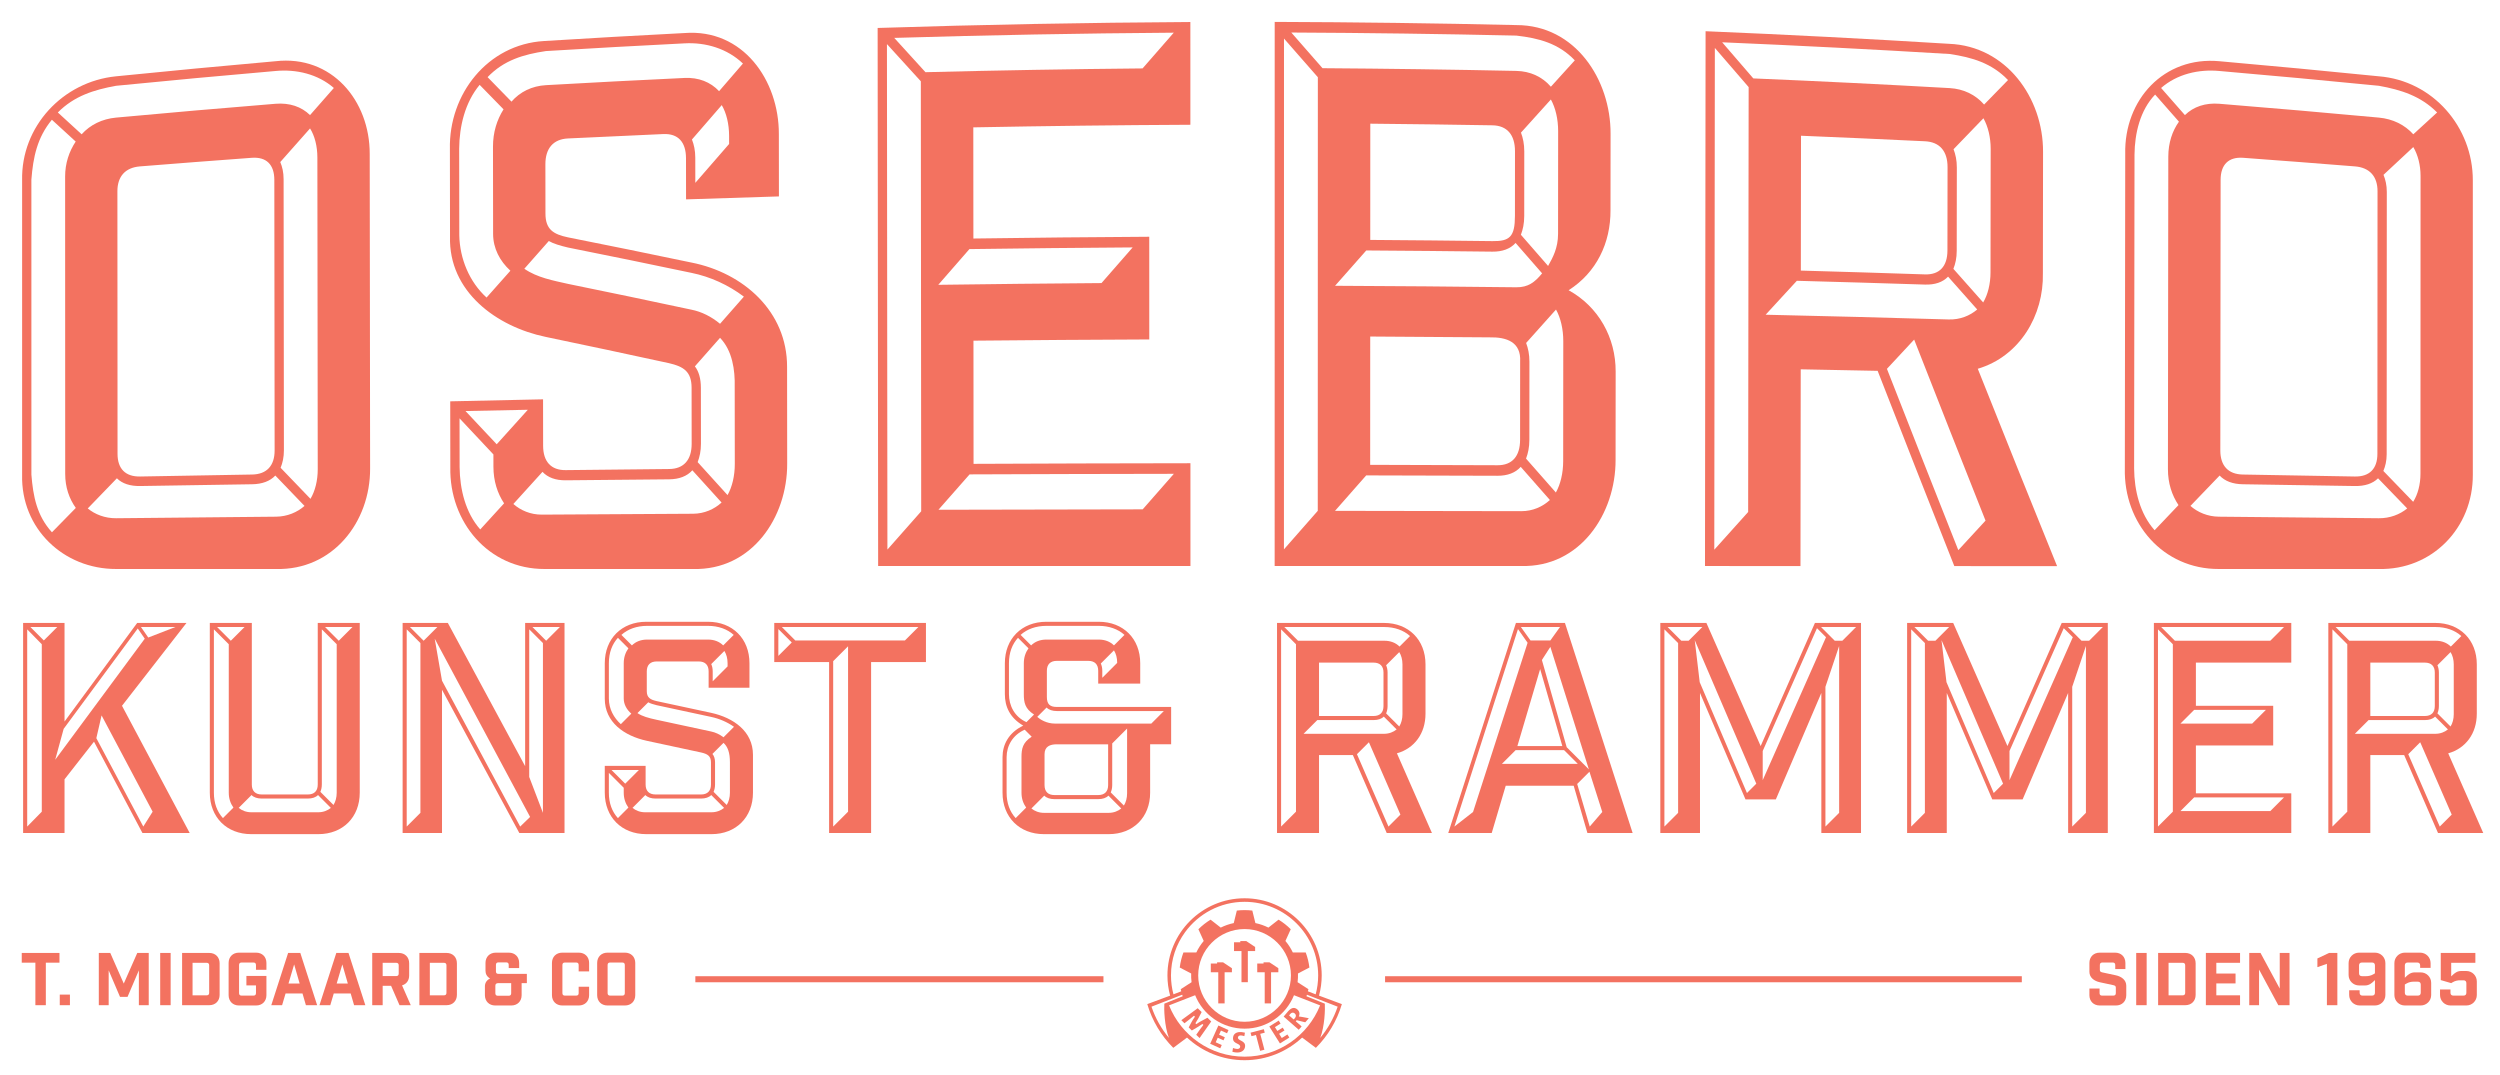 <svg xmlns="http://www.w3.org/2000/svg" id="Layer_1" data-name="Layer 1" viewBox="0 0 1653.714 710.857"><g><path d="M42.69,515.498v35.505H15.29v-138.934h27.4v65.221l48.048-65.221h32.61l-42.645,54.801,44.768,84.132h-31.26l-32.032-60.398-19.489,24.893ZM27.639,536.917v-110.761l-9.648-9.841v130.443l9.648-9.841ZM20.114,414.771l8.876,8.876,8.876-8.876h-17.752ZM36.515,502.569l59.239-80.08-4.631-6.753-49.013,66.379-5.596,20.454ZM94.791,546.758l6.175-9.841-33.769-63.678-3.474,15.051,31.067,58.468ZM116.016,414.771h-22.77l4.824,6.946,17.945-6.946Z" fill="#f37260" stroke-width="0"></path><path d="M237.968,524.374c0,16.209-11.192,27.4-27.401,27.4h-44.381c-16.209,0-27.401-11.191-27.401-27.4v-112.305h27.787v106.901c0,4.246,2.315,6.562,6.561,6.562h30.488c4.245,0,6.561-2.315,6.561-6.562v-106.901h27.787v112.305ZM141.486,416.314v108.06c0,6.946,2.122,12.543,5.981,16.788l6.946-6.947c-1.929-2.701-3.087-5.981-3.087-9.841v-98.218l-9.841-9.841ZM143.608,414.771l9.069,9.069,9.069-9.069h-18.139ZM210.374,525.918c-1.544,1.544-3.859,2.315-6.754,2.315h-30.488c-2.895,0-5.21-.771-6.754-2.315l-8.49,8.49c2.123,1.736,5.018,2.895,8.298,2.895h44.381c3.28,0,6.175-1.158,8.298-2.895l-8.49-8.49ZM212.882,518.97c0,1.93-.386,3.474-.965,4.824l8.684,8.684c1.351-2.123,2.123-5.017,2.123-8.104v-98.218l-9.842-9.841v102.656ZM215.005,414.771l9.069,9.069,9.069-9.069h-18.139Z" fill="#f37260" stroke-width="0"></path><path d="M373.424,412.069v138.934h-29.909l-51.135-94.745v94.745h-26.05v-138.934h29.909l51.135,94.745v-94.745h26.05ZM278.1,537.688v-112.305l-9.069-9.069v130.443l9.069-9.069ZM271.154,414.771l9.069,9.069,9.069-9.069h-18.139ZM287.555,422.489l4.824,27.787,51.714,96.482,6.561-6.368-63.099-117.9ZM359.145,537.688v-112.305l-9.069-9.069v97.64l9.069,23.734ZM352.198,414.771l9.069,9.069,9.069-9.069h-18.139Z" fill="#f37260" stroke-width="0"></path><path d="M468.744,444.101c0-4.245-2.314-6.561-6.561-6.561h-27.786c-4.245,0-6.561,2.315-6.561,6.561v13.122c0,4.245,2.315,5.596,6.561,6.561l35.891,7.719c15.051,3.28,27.787,12.349,27.787,27.787v25.085c0,16.209-11.193,27.4-27.402,27.4h-43.223c-16.209,0-27.4-11.191-27.4-27.4v-17.753h27.015v12.35c0,4.246,2.315,6.562,6.561,6.562h30.103c4.244,0,6.561-2.315,6.561-6.562v-14.665c0-4.246-2.316-5.596-6.561-6.561l-35.891-7.719c-15.052-3.28-27.787-12.35-27.787-27.786v-23.542c0-16.209,11.191-27.401,27.4-27.401h40.909c16.209,0,27.4,11.192,27.4,27.401v16.209h-27.016v-10.806ZM412.594,438.698c0-3.859,1.157-7.14,3.087-9.841l-6.946-6.946c-3.859,4.245-5.982,9.841-5.982,16.788v23.349c0,6.946,3.28,12.735,7.912,16.981l6.946-6.947c-3.087-2.701-5.017-6.175-5.017-10.034v-23.349ZM402.752,524.374c0,6.946,2.123,12.543,5.982,16.788l6.946-6.947c-1.93-2.701-3.087-5.981-3.087-9.841v-3.28l-9.842-9.841v13.121ZM404.489,509.323l9.069,9.069,9.069-9.069h-18.139ZM428.03,413.999c-6.754,0-12.735,2.123-16.98,5.982l6.946,6.946c2.509-2.508,5.982-3.859,10.034-3.859h40.33c4.053,0,7.525,1.351,10.033,3.859l6.947-6.946c-4.246-3.859-10.227-5.982-16.98-5.982h-40.33ZM470.483,525.918c-1.545,1.544-3.859,2.315-6.754,2.315h-30.103c-2.895,0-5.21-.771-6.753-2.315l-8.491,8.49c2.123,1.736,5.018,2.895,8.298,2.895h43.995c3.281,0,6.176-1.158,8.299-2.895l-8.49-8.49ZM485.533,480.764c-4.439-3.088-9.648-5.403-15.244-6.561l-35.891-7.719c-2.315-.579-4.245-1.158-5.597-1.93l-7.139,7.14c3.087,2.123,7.332,3.28,12.735,4.438l35.891,7.718c2.895.579,5.789,1.93,8.297,3.859l6.947-6.946ZM481.287,438.698c0-3.087-.771-5.982-2.123-8.104l-8.682,8.683c.578,1.351.965,2.895.965,4.824v6.561l9.84-9.841v-2.123ZM471.254,498.709c1.158,1.351,1.736,3.28,1.736,5.596v14.665c0,1.93-.387,3.474-.965,4.824l8.684,8.684c1.35-2.123,2.123-5.017,2.123-8.104v-20.068c0-6.368-1.352-10.227-4.246-12.928l-7.332,7.332Z" fill="#f37260" stroke-width="0"></path><path d="M576.225,437.926v113.077h-27.787v-113.077h-36.277v-25.857h100.342v25.857h-36.277ZM514.862,433.874l8.877-8.876-8.877-8.876v17.752ZM526.055,423.647h72.553l8.877-8.876h-90.307l8.877,8.876ZM560.981,536.917v-109.411l-9.842,9.841v109.41l9.842-9.841Z" fill="#f37260" stroke-width="0"></path><path d="M760.799,492.341v32.033c0,16.209-11.191,27.4-27.4,27.4h-42.838c-16.209,0-27.4-11.191-27.4-27.4v-23.542c0-8.298,4.053-16.209,13.701-20.841-8.877-5.21-12.158-12.542-12.158-20.839v-20.454c0-16.209,11.193-27.401,27.402-27.401h34.732c16.209,0,27.4,11.192,27.4,27.401v13.507h-27.787v-8.49c0-4.245-2.314-6.561-6.561-6.561h-20.84c-4.244,0-6.561,2.316-6.561,6.561v17.367c0,4.631,1.93,6.561,6.561,6.561h75.643v24.699h-13.895ZM675.703,500.832c0-5.597.771-9.648,6.754-13.508l-4.631-4.631c-7.912,3.474-11.965,10.612-11.965,18.139v23.542c0,6.946,2.123,12.543,5.982,16.788l6.947-6.947c-1.93-2.701-3.088-5.981-3.088-9.841v-23.542ZM677.246,438.698c0-3.859,1.158-7.14,3.088-9.841l-6.947-6.946c-3.859,4.245-5.98,9.841-5.98,16.788v20.454c0,7.525,3.666,15.051,11.576,18.524l5.018-5.017c-5.982-3.859-6.754-7.912-6.754-13.507v-20.454ZM692.106,413.999c-6.754,0-12.736,2.123-16.982,5.982l6.947,6.946c2.51-2.508,5.982-3.859,10.035-3.859h34.732c4.053,0,7.525,1.351,10.033,3.859l6.947-6.946c-4.244-3.859-10.227-5.982-16.98-5.982h-34.732ZM733.205,526.303c-1.543,1.544-3.859,2.315-6.754,2.315h-28.943c-2.895,0-5.211-.771-6.754-2.315l-8.49,8.49c2.123,1.736,5.018,2.895,8.297,2.895h42.838c3.281,0,6.176-1.158,8.297-2.895l-8.49-8.49ZM699.051,470.344c-2.895,0-5.209-.772-6.754-2.316l-6.174,6.175c1.93,1.736,6.174,4.438,11.77,4.438h63.678l8.299-8.297h-70.818ZM699.051,492.341c-4.631,0-8.104,1.544-8.104,6.562v20.455c0,4.245,2.314,6.561,6.561,6.561h28.943c4.246,0,6.562-2.315,6.562-6.561v-27.016h-33.963ZM738.994,438.312c0-3.087-.771-5.981-2.123-8.104l-8.682,8.683c.578,1.351.965,2.895.965,4.824v4.631l9.84-9.841v-.193ZM735.715,519.357c0,1.93-.387,3.473-.965,4.823l8.684,8.684c1.35-2.122,2.121-5.017,2.121-8.104v-42.838l-9.84,9.842v27.594Z" fill="#f37260" stroke-width="0"></path><path d="M917.287,551.003l-22.385-51.522h-22.383v51.522h-27.787v-138.934h70.818c16.209,0,27.4,11.192,27.4,27.401v32.61c0,13.122-7.332,22.963-18.91,26.243l23.154,52.679h-29.908ZM847.434,416.314v130.443l9.842-9.841v-110.761l-9.842-9.841ZM915.742,423.84c4.053,0,7.527,1.351,10.035,3.859l6.947-6.947c-4.246-3.859-10.229-5.981-16.982-5.981h-66.186l9.07,9.069h57.115ZM915.551,485.395c3.279,0,6.174-1.157,8.297-2.895l-8.49-8.49c-1.545,1.544-3.859,2.315-6.754,2.315h-37.242l-9.068,9.069h53.258ZM915.164,444.873c0-4.245-2.316-6.561-6.561-6.561h-36.084v35.312h36.084c4.244,0,6.561-2.315,6.561-6.561v-22.19ZM926.356,538.846l-20.84-47.856-7.91,7.912,20.84,47.855,7.91-7.911ZM927.707,439.47c0-3.087-.771-5.982-2.123-8.104l-8.684,8.683c.58,1.351.965,2.895.965,4.824v22.19c0,1.93-.385,3.474-.965,4.824l8.684,8.683c1.352-2.122,2.123-5.017,2.123-8.104v-32.996Z" fill="#f37260" stroke-width="0"></path><path d="M986.75,551.003h-28.752l44.768-138.934h32.418l44.768,138.934h-29.908l-9.07-31.26h-44.961l-9.262,31.26ZM974.401,537.109l36.084-111.918-6.367-9.069-42.066,130.636,12.35-9.648ZM993.504,505.27h50.17l-9.068-9.07h-32.031l-9.07,9.07ZM1003.731,493.499h29.717l-14.664-50.942-15.053,50.942ZM1031.905,414.771h-25.857l6.367,8.876h13.121l6.369-8.876ZM1019.94,436.575l16.402,57.695,14.666,14.667-25.473-81.045-5.596,8.684ZM1059.883,537.109l-8.49-26.629-8.104,8.104,8.297,28.173,8.297-9.648Z" fill="#f37260" stroke-width="0"></path><path d="M1231.035,551.003h-26.242v-92.623l-30.102,70.432h-20.068l-30.102-70.432v92.623h-26.244v-138.934h30.488l35.891,81.43,35.893-81.43h30.486v138.934ZM1110.049,537.688v-112.305l-9.07-9.069v130.443l9.07-9.069ZM1126.065,414.771h-22.963l9.07,9.069h4.822l9.07-9.069ZM1161.762,518.392l-40.715-94.938,3.281,27.787,31.26,73.327,6.174-6.175ZM1201.899,415.542l-35.891,81.237v19.297l41.873-94.553-5.982-5.982ZM1204.6,414.771l9.07,9.069h5.016l9.07-9.069h-23.156ZM1216.565,537.688v-110.375l-9.07,27.015v92.43l9.07-9.069Z" fill="#f37260" stroke-width="0"></path><path d="M1394.28,551.003h-26.242v-92.623l-30.104,70.432h-20.068l-30.102-70.432v92.623h-26.242v-138.934h30.488l35.891,81.43,35.891-81.43h30.488v138.934ZM1273.291,537.688v-112.305l-9.068-9.069v130.443l9.068-9.069ZM1289.307,414.771h-22.961l9.068,9.069h4.824l9.068-9.069ZM1325.006,518.392l-40.715-94.938,3.279,27.787,31.26,73.327,6.176-6.175ZM1365.143,415.542l-35.893,81.237v19.297l41.873-94.553-5.98-5.982ZM1367.844,414.771l9.068,9.069h5.018l9.068-9.069h-23.154ZM1379.807,537.688v-110.375l-9.068,27.015v92.43l9.068-9.069Z" fill="#f37260" stroke-width="0"></path><path d="M1515.651,412.069v26.243h-63.1v28.559h51.135v26.243h-51.135v31.646h63.1v26.243h-90.887v-138.934h90.887ZM1437.307,536.917v-110.761l-9.842-9.841v130.443l9.842-9.841ZM1438.658,423.84h63.098l9.07-9.069h-81.238l9.07,9.069ZM1442.324,478.641h47.469l9.068-9.069h-47.469l-9.068,9.069ZM1442.324,536.53h59.432l9.07-9.068h-59.434l-9.068,9.068Z" fill="#f37260" stroke-width="0"></path><path d="M1612.705,551.003l-22.383-51.522h-22.385v51.522h-27.785v-138.934h70.816c16.209,0,27.4,11.192,27.4,27.401v32.61c0,13.122-7.332,22.963-18.91,26.243l23.156,52.679h-29.91ZM1542.854,416.314v130.443l9.84-9.841v-110.761l-9.84-9.841ZM1611.162,423.84c4.053,0,7.525,1.351,10.033,3.859l6.947-6.947c-4.244-3.859-10.227-5.981-16.98-5.981h-66.186l9.068,9.069h57.117ZM1610.969,485.395c3.281,0,6.176-1.157,8.297-2.895l-8.49-8.49c-1.543,1.544-3.859,2.315-6.754,2.315h-37.24l-9.07,9.069h53.258ZM1610.584,444.873c0-4.245-2.316-6.561-6.562-6.561h-36.084v35.312h36.084c4.246,0,6.562-2.315,6.562-6.561v-22.19ZM1621.776,538.846l-20.84-47.856-7.912,7.912,20.84,47.855,7.912-7.911ZM1623.125,439.47c0-3.087-.771-5.982-2.121-8.104l-8.684,8.683c.578,1.351.965,2.895.965,4.824v22.19c0,1.93-.387,3.474-.965,4.824l8.684,8.683c1.35-2.122,2.121-5.017,2.121-8.104v-32.996Z" fill="#f37260" stroke-width="0"></path></g><g><path d="M76.916,376.384c-34.963.112-63.12-26.796-62.285-62.283,0-64.915,0-129.831,0-194.746-.769-35.777,26.963-65.355,62.117-68.875,35.15-3.551,70.319-6.878,105.512-9.982,37.202-4.244,62.41,26.109,62.299,61.353.087,69.336.175,138.672.263,208.008.167,35.548-24.741,67.448-62.199,66.524-35.236,0-70.471,0-105.707,0ZM43.075,116.874c-.002-8.857,2.622-16.616,6.996-23.234-6.303-5.81-9.454-8.696-15.755-14.427-9.737,11.771-12.404,24.811-13.559,39.601.003,65.052.007,130.104.011,195.157,1.134,14.343,3.573,27.084,13.597,38.128,6.314-6.41,9.47-9.631,15.782-16.106-4.386-6.156-7.019-13.636-7.021-22.492-.017-65.542-.034-131.084-.05-196.626ZM76.751,56.748c-14.689,2.675-27.668,6.741-38.499,17.653,6.301,5.734,9.452,8.62,15.756,14.433,5.687-6.308,13.563-10.187,22.754-11.045,35.159-3.254,70.334-6.302,105.528-9.146,9.2-.736,17.089,1.884,22.792,7.49,6.302-7.155,9.453-10.743,15.755-17.937-10.541-9.205-24.844-12.534-38.57-11.239-35.193,3.044-70.363,6.307-105.516,9.79ZM182.117,314.566c-3.504,3.747-8.764,5.664-15.341,5.763-24.702.374-49.403.765-74.104,1.173-6.577.11-11.84-1.597-15.349-5.113-7.712,8.024-11.569,12.014-19.283,19.945,4.824,3.943,11.403,6.553,18.858,6.475,35.229-.366,70.458-.709,105.687-1.029,7.455-.067,14.03-2.898,18.85-7.121-7.728-8.079-11.592-12.098-19.319-20.093ZM181.467,118.992c-.011-10.148-5.274-15.313-14.912-14.612-24.679,1.813-49.35,3.71-74.016,5.692-9.632.78-14.883,6.592-14.878,16.444.03,57.915.06,115.829.091,173.744.005,9.851,5.269,15.123,14.915,14.944,24.7-.455,49.401-.891,74.101-1.308,9.647-.161,14.902-5.781,14.891-15.929-.065-59.659-.129-119.317-.193-178.976ZM185.398,107.185c1.318,3.141,2.198,6.778,2.203,11.397.065,59.753.132,119.507.198,179.26.005,4.62-.867,8.333-2.179,11.588,6.605,6.83,13.191,13.68,19.757,20.547,3.064-5.141,4.809-12.136,4.8-19.57-.081-68.764-.163-137.529-.243-206.293-.009-7.434-1.769-14.283-4.842-19.165-6.55,7.425-13.114,14.837-19.694,22.235Z" fill="#f37260" stroke-width="0"></path><path d="M453.777,104.612c-.013-10.715-5.286-16.348-14.939-15.937-21.062.911-42.12,1.882-63.177,2.912-9.65.479-14.905,6.51-14.891,17.065.015,10.876.03,21.751.044,32.627.014,10.556,5.282,13.697,14.935,15.733,27.238,5.408,54.444,10.966,81.625,16.659,34.32,6.782,63.39,32.287,63.267,69.093.024,21.288.048,42.575.071,63.863.162,35.769-23.469,70.746-62.206,69.757-32.75,0-65.5,0-98.249,0-37.174.122-63.119-31.191-62.373-67.303-.02-14.535-.039-29.07-.059-43.605,20.467-.466,40.934-.91,61.402-1.331.014,10.233.028,20.465.042,30.698.014,10.552,5.286,16.244,14.935,16.134,22.809-.257,45.618-.498,68.428-.723,9.65-.094,14.906-5.989,14.893-16.709-.016-12.345-.031-24.689-.047-37.034-.014-10.72-5.282-14.037-14.936-16.276-27.181-5.915-54.384-11.716-81.617-17.388-32.483-6.765-64.272-29.943-63.248-66.383-.026-19.275-.052-38.549-.078-57.824-.809-36.367,24.9-69.228,62.182-71.498,30.996-1.929,61.999-3.69,93.014-5.283,38.663-2.987,62.504,31.29,62.405,66.832.015,13.747.031,27.493.046,41.24-20.481.604-40.959,1.257-61.436,1.957-.014-10.91-.021-16.365-.034-27.275ZM326.103,97.041c-.013-9.534,2.607-17.785,6.985-24.724-6.324-6.505-9.486-9.744-15.81-16.194-9.665,11.625-13.412,27.373-13.538,42.165.026,19.141.051,38.282.077,57.422.327,15.305,6.579,30.695,18.037,41.115,6.306-7.082,9.459-10.633,15.765-17.75-7.026-6.424-11.424-14.821-11.437-24.355-.026-19.227-.052-38.453-.078-57.68ZM304.024,308.996c.154,14.483,3.81,30.074,13.653,41.215,6.307-6.885,9.46-10.339,15.766-17.265-4.396-6.646-7.039-14.719-7.052-24.252-.004-3.242-.007-4.863-.011-8.104-7.454-7.967-14.921-15.921-22.401-23.864.015,10.757.029,21.514.044,32.271ZM307.922,271.896c6.899,7.311,13.78,14.64,20.643,21.985,6.876-7.595,13.737-15.203,20.584-22.825-13.743.268-27.485.548-41.227.84ZM361.107,33.776c-14.849,2.224-27.832,6.038-38.575,17.25,6.324,6.455,9.486,9.697,15.811,16.207,5.693-6.547,13.583-10.373,22.795-10.904,30.558-1.738,61.122-3.326,91.695-4.765,9.216-.426,17.12,2.637,22.832,8.748,6.311-7.301,9.467-10.956,15.779-18.273-10.282-9.866-24.571-14.16-38.64-13.363-30.575,1.54-61.14,3.24-91.697,5.1ZM457.987,311.084c-3.504,3.931-8.766,5.921-15.346,5.978-22.809.202-45.618.418-68.427.649-6.579.068-11.845-1.799-15.36-5.594-6.41,7.097-12.833,14.183-19.27,21.257,4.83,4.261,11.413,7.091,18.87,7.043,33.335-.215,66.671-.409,100.007-.583,7.456-.038,14.032-2.998,18.853-7.423-6.431-7.119-12.873-14.228-19.327-21.326ZM492.067,196.229c-10.235-7.705-22.12-13.175-34.684-15.735-27.18-5.719-54.386-11.306-81.624-16.746-5.265-1.248-9.654-2.521-12.727-4.322-6.482,7.357-9.723,11.027-16.204,18.35,8.464,5.889,19.161,7.8,28.964,10.026,27.236,5.552,54.441,11.242,81.622,17.056,6.584,1.303,13.169,4.565,18.879,9.328,6.309-7.171,9.464-10.763,15.774-17.957ZM482.284,89.863c-.009-7.823-1.773-15.09-4.852-20.341-6.567,7.591-13.141,15.176-19.721,22.756,1.32,3.359,2.203,7.225,2.209,12.099.008,6.63.012,9.944.021,16.574,7.455-8.565,14.905-17.135,22.35-25.709-.003-2.152-.004-3.227-.006-5.379ZM459.655,242.339c2.637,3.363,3.958,8.217,3.966,14.07.015,12.355.031,24.711.046,37.066.006,4.877-.866,8.788-2.177,12.214,6.601,7.259,13.189,14.53,19.766,21.811,3.064-5.398,4.81-12.749,4.801-20.576-.02-16.958-.041-33.916-.061-50.874.271-11.318-1.513-24.06-9.692-32.58-6.66,7.562-9.99,11.336-16.649,18.87Z" fill="#f37260" stroke-width="0"></path><path d="M787.409,14.562c.003,22.655.007,45.311.01,67.966-47.869.231-95.731.805-143.591,1.722.018,24.51.036,49.02.053,73.531,38.776-.555,77.552-.946,116.332-1.174.006,22.644.013,45.287.019,67.931-38.768.157-77.535.428-116.301.811.02,27.16.04,54.32.059,81.48,47.821-.218,95.643-.355,143.465-.41.004,22.655.007,45.311.01,67.966-68.863.002-137.725.01-206.588.022-.109-118.637-.225-237.274-.333-355.911,68.939-2.21,137.891-3.521,206.864-3.934ZM609.358,338.227c-.079-94.814-.162-189.629-.241-284.443-7.463-8.211-14.934-16.413-22.415-24.608.1,111.449.206,222.898.307,334.348,7.455-8.428,14.904-16.861,22.349-25.297ZM612.185,47.757c47.863-1.22,95.729-2.054,143.605-2.501,6.876-7.881,13.756-15.76,20.639-23.635-61.648.452-123.278,1.601-184.9,3.449,6.898,7.551,13.784,15.114,20.657,22.688ZM620.642,188.403c35.991-.504,71.982-.887,107.975-1.148,6.874-7.865,13.748-15.73,20.622-23.594-35.997.235-71.992.606-107.986,1.113-6.867,7.879-13.738,15.755-20.611,23.629ZM620.763,337.2c45.037-.131,90.075-.222,135.112-.273,6.872-7.833,13.743-15.667,20.614-23.501-45.042.058-90.083.181-135.125.369-6.862,7.806-13.729,15.608-20.601,23.405Z" fill="#f37260" stroke-width="0"></path><path d="M1003.078,16.596c38.956-.044,62.44,36.102,62.293,71.978l-.047,50.441c.125,21.616-9.225,41.194-27.699,52.974,19.826,10.914,31.207,31.422,31.11,53.883-.018,19.445-.036,38.89-.054,58.335.092,35.746-23.497,71.186-62.35,70.189-54.388-.007-108.776-.011-163.165-.012.01-119.965.017-239.931.027-359.897,53.303.177,106.594.88,159.883,2.109ZM871.684,337.908c.019-95.607.037-191.213.056-286.82-7.463-8.532-14.928-17.061-22.397-25.587-.012,112.629-.022,225.258-.034,337.887,7.457-8.494,14.915-16.988,22.375-25.48ZM874.816,45.111c42.752.297,85.497.897,128.241,1.799,9.222.202,17.124,3.869,22.827,10.455,6.329-6.993,9.493-10.482,15.822-17.444-10.748-11.247-23.744-14.662-38.632-16.368-49.628-1.123-99.257-1.801-148.897-2.034,6.884,7.86,13.764,15.724,20.64,23.591ZM1002.537,160.704c-3.514,3.925-8.783,5.842-15.368,5.758-27.801-.341-55.602-.604-83.404-.788-6.885,7.785-13.764,15.575-20.639,23.37,39.944.179,79.886.508,119.828.986,7.901.098,12.292-3.321,17.125-9.208-7.017-8.042-10.525-12.066-17.543-20.118ZM1005.941,308.813c-3.513,3.96-8.779,5.926-15.359,5.901-28.955-.107-57.91-.188-86.865-.245-6.879,7.813-13.754,15.629-20.626,23.448,41.089.038,82.179.109,123.268.212,7.458.019,14.04-2.942,18.869-7.391-6.433-7.304-12.862-14.613-19.286-21.925ZM987.174,159.498c11.413.15,14.927-2.777,14.937-16.692.01-14.247.02-28.493.03-42.74.008-10.933-5.257-17.002-14.917-17.174-26.932-.46-53.863-.82-80.797-1.079-.009,25.629-.017,51.258-.026,76.887,26.925.192,53.849.458,80.773.797ZM990.586,307.751c9.652.041,14.921-5.896,14.929-16.827.012-17.224.025-34.448.037-51.672.748-13.108-9.04-16.325-20.176-16.097-26.333-.233-52.665-.415-78.998-.547-.01,28.292-.019,56.584-.029,84.877,28.079.063,56.157.152,84.236.267ZM1006.101,87.719c1.315,3.504,2.19,7.495,2.187,12.462l-.031,42.722c-.004,4.968-.884,8.928-2.204,12.387,7.193,8.256,10.789,12.382,17.981,20.628,3.077-5.413,6.593-11.804,6.601-21.226.018-22.649.037-45.298.055-67.947.006-7.935-1.743-15.415-4.812-20.943-6.602,7.297-13.194,14.603-19.776,21.918ZM1009.511,226.87c1.315,3.491,2.189,7.472,2.185,12.44-.013,17.217-.026,34.434-.038,51.651-.004,4.967-.884,8.935-2.203,12.406,6.57,7.479,13.145,14.954,19.725,22.425,3.075-5.444,4.836-12.872,4.842-20.806.022-26.444.044-52.887.065-79.331.006-7.933-1.742-15.393-4.81-20.889-6.597,7.361-13.186,14.729-19.767,22.105Z" fill="#f37260" stroke-width="0"></path><path d="M1292.746,374.466c-17.018-43.01-33.913-86.067-50.709-129.163-16.962-.359-33.925-.691-50.888-1.006-.054,43.379-.108,86.759-.161,130.138-21.054-.006-42.107-.011-63.161-.016.13-117.923.26-235.845.39-353.768,53.713,2.242,107.392,5.018,161.049,8.328,37.795,1.478,62.328,35.71,62.182,71.482-.036,26.707-.072,53.414-.108,80.121.657,28.163-15.418,55.16-43.067,63.358,17.35,43.572,34.826,87.092,52.458,130.551-22.662-.009-45.323-.017-67.985-.025ZM1134.35,31.705c-.123,110.638-.248,221.275-.371,331.913,7.459-8.32,14.925-16.632,22.399-24.938.109-93.688.22-187.377.329-281.065-7.456-8.633-14.908-17.27-22.357-25.91ZM1289.664,58.274c9.211.529,17.101,4.353,22.794,10.896,6.325-6.511,9.487-9.754,15.811-16.211-10.743-11.209-23.726-15.018-38.574-17.236-50.148-3.037-100.316-5.619-150.511-7.747,6.862,7.968,13.73,15.931,20.603,23.89,43.309,1.822,86.6,3.958,129.878,6.408ZM1289.018,211.318c7.456.222,14.039-2.453,18.87-6.6-6.435-7.232-12.858-14.474-19.27-21.726-3.515,3.717-8.78,5.464-15.36,5.249-28.221-.909-56.444-1.744-84.669-2.503-6.898,7.47-13.781,14.953-20.65,22.449,40.364.903,80.723,1.947,121.079,3.131ZM1288.277,110.509c.014-10.558-5.241-16.588-14.891-17.062-27.344-1.325-54.692-2.545-82.046-3.659-.037,29.732-.074,59.464-.111,89.196,27.348.767,54.694,1.608,82.038,2.521,9.65.326,14.921-5.247,14.935-15.805.025-18.397.05-36.794.075-55.19ZM1313.401,344.38c-15.84-39.877-31.571-79.797-47.211-119.753-7.204,7.715-10.806,11.586-18.01,19.356,15.644,40.017,31.375,79.999,47.212,119.94,7.204-7.844,10.806-11.753,18.01-19.542ZM1316.805,98.548c.01-7.639-1.734-14.895-4.797-20.325-6.607,6.811-13.195,13.64-19.766,20.486,1.311,3.423,2.183,7.301,2.176,12.096-.025,18.376-.05,36.753-.075,55.129-.006,4.793-.889,8.595-2.209,11.905,6.557,7.42,13.126,14.83,19.707,22.229,3.077-5.154,4.842-12.25,4.852-19.888.037-27.211.074-54.421.111-81.632Z" fill="#f37260" stroke-width="0"></path><path d="M1467.749,376.384c-36.965.141-63.039-30.376-62.201-66.524.087-69.336.174-138.672.262-208.008-.787-35.893,25.561-64.754,62.301-61.353,35.193,3.104,70.362,6.431,105.512,9.982,35.703,2.869,62.191,33.588,62.114,68.875-.001,64.915-.002,129.831,0,194.746.131,34.951-26.789,63.107-62.281,62.283-35.235,0-70.471,0-105.706,0ZM1434.299,103.705c.011-9.307,2.65-17.038,7.039-23.221-6.302-7.151-9.453-10.737-15.755-17.928-9.99,10.411-13.496,25.722-13.636,39.687-.087,69.237-.173,138.474-.259,207.711.119,14.336,3.757,29.789,13.546,40.782,6.323-6.676,9.485-10.001,15.808-16.624-4.378-6.549-7-14.499-6.989-23.804.081-68.868.163-137.736.246-206.604ZM1468.104,46.958c-13.727-1.296-28.031,2.034-38.572,11.239,6.302,7.194,9.453,10.782,15.755,17.937,5.703-5.607,13.594-8.227,22.794-7.49,35.194,2.844,70.369,5.892,105.528,9.146,9.191.857,17.066,4.736,22.753,11.045,6.304-5.812,9.455-8.699,15.756-14.433-10.83-10.911-23.809-14.978-38.497-17.653-35.152-3.483-70.323-6.746-105.516-9.79ZM1573.045,316.389c-3.509,3.516-8.771,5.223-15.347,5.113-24.701-.409-49.402-.8-74.103-1.173-6.578-.099-11.838-2.016-15.342-5.763-7.726,7.995-11.59,12.014-19.317,20.093,4.819,4.223,11.394,7.054,18.85,7.121,35.229.32,70.457.663,105.686,1.029,7.454.078,14.033-2.532,18.858-6.475-7.715-7.931-11.572-11.921-19.284-19.945ZM1572.706,126.516c.005-9.851-5.244-15.663-14.876-16.444-24.666-1.982-49.337-3.88-74.015-5.692-9.638-.701-14.902,4.464-14.913,14.612-.065,59.659-.129,119.317-.193,178.976-.011,10.148,5.246,15.768,14.892,15.929,24.7.416,49.401.852,74.1,1.308,9.645.179,14.908-5.093,14.913-14.944.029-57.915.06-115.829.091-173.744ZM1576.653,115.643c1.311,3.238,2.185,6.883,2.183,11.352-.028,57.804-.057,115.607-.084,173.411-.002,4.469-.88,8.024-2.196,11.128,6.551,6.824,13.124,13.627,19.721,20.407,3.071-4.845,4.826-11.468,4.828-18.568.019-65.674.04-131.348.061-197.022.002-7.1-1.746-13.908-4.807-19.074-7.88,7.287-11.821,10.961-19.705,18.366Z" fill="#f37260" stroke-width="0"></path></g><g><path d="M798.701,673.23l-4.169,2.242c-1.088.573-1.909,1.076-2.836,1.741l-.342.245-.596-.586.201-.375c.701-1.044,1.223-1.904,1.689-2.79l2.213-4.241-2.595-2.543-10.832,7.912,2.082,2.042,3.163-2.465c.943-.729,1.746-1.356,2.778-2.235l.354-.302.629.639-.229.375c-.732.974-1.463,2.146-2.234,3.582l-1.668,3.146,2.08,2.037,3.45-2.036c1.159-.674,2.174-1.322,3.197-2.039l.35-.245.602.622-.244.374c-.661.832-1.278,1.651-1.941,2.58l-2.518,3.584,2.212,2.168,7.709-10.974-2.505-2.457Z" fill="#f37260" stroke-width="0"></path><polygon points="805.934 678.37 800.511 690.442 807.197 693.445 808.178 691.261 804.158 689.453 805.51 686.445 809.317 688.157 810.222 686.145 806.413 684.433 807.644 681.695 811.663 683.501 812.619 681.373 805.934 678.37" fill="#f37260" stroke-width="0"></polygon><path d="M823.607,692.28c.243-2.37-1.388-3.226-2.827-3.98-1.028-.54-1.999-1.049-1.894-2.078.046-.448.291-.819.69-1.044.382-.215.892-.291,1.511-.229.66.068,1.33.218,2.033.455l.382-2.309c-.705-.172-1.455-.308-2.039-.367-3.375-.346-5.555.987-5.819,3.564-.265,2.586,1.272,3.336,2.758,4.061,1.015.495,2.064,1.006,1.946,2.165-.097.939-.965,1.463-2.208,1.337-.804-.083-1.736-.309-2.527-.605l-.404,2.49c.719.207,1.515.356,2.374.444,3.33.336,5.749-1.23,6.023-3.905Z" fill="#f37260" stroke-width="0"></path><polygon points="836.611 683.093 836.009 680.796 827.227 683.098 827.828 685.397 830.806 684.615 833.56 695.12 836.388 694.377 833.633 683.872 836.611 683.093" fill="#f37260" stroke-width="0"></polygon><polygon points="852.874 686.317 851.599 684.289 847.866 686.632 846.112 683.839 849.649 681.619 848.476 679.751 844.941 681.97 843.342 679.429 847.076 677.085 845.836 675.109 839.63 679.007 846.665 690.213 852.874 686.317" fill="#f37260" stroke-width="0"></polygon><path d="M861.684,672.768c-.616-.124-1.223-.212-1.891-.302l-.632-.084.233-.594c.525-1.338.086-2.929-1.092-3.96-1.045-.915-2.059-1.252-3.098-1.03-1.018.217-2.117.994-3.265,2.308-.812.928-1.947,2.238-2.819,3.34l9.979,8.732,1.924-2.2-3.903-3.415.626-.717,5.669,1.399,2.36-2.699-4.091-.776ZM856.536,673.519c-.152.174-.385.404-.509.513l-.329.286-2.952-2.583.229-.362c.075-.119.317-.435.502-.645.485-.555,1.009-.855,1.557-.892.496-.034.986.154,1.429.543.451.394.708.882.743,1.412.039.586-.192,1.184-.669,1.728Z" fill="#f37260" stroke-width="0"></path><path d="M864.205,659.014l.325-1.009,20.315,7.895c-2.57,7.619-6.52,14.612-11.548,20.682,3.03-7.855,3.294-19.268,3.05-22.68l-12.143-4.889h0ZM861.345,686.345l9.082,6.784c7.942-7.944,13.945-17.853,17.201-28.926l-15.124-5.608c1.163-4.265,1.788-8.749,1.788-13.375,0-28.103-22.922-51.024-51.024-51.024s-51.026,22.921-51.026,51.024c0,4.626.624,9.11,1.787,13.375l-15.124,5.608c3.257,11.074,9.259,20.982,17.201,28.926l9.083-6.784c10.012,9.28,23.401,14.967,38.078,14.967s28.064-5.687,38.077-14.967h0ZM783.893,616.647c8.864-12.173,23.222-20.109,39.375-20.109h0c26.813,0,48.681,21.869,48.681,48.682,0,4.326-.573,8.523-1.64,12.52l-5.141-2.002c.116-.471.229-.941.328-1.411l-7.168-4.616c.246-1.894.34-3.822.269-5.768l7.554-3.939c-.202-1.68-.508-3.365-.919-5.05-.414-1.682-.919-3.319-1.515-4.902l-8.533-.009c-1.279-2.704-2.911-5.268-4.891-7.613l3.518-7.76c-1.197-1.197-2.476-2.336-3.838-3.407-1.364-1.07-2.771-2.047-4.217-2.927l-6.722,5.255c-2.693-1.349-5.583-2.366-8.611-2.993l-2.032-8.272c-1.696-.206-3.412-.306-5.123-.306s-3.428.1-5.125.306l-2.032,8.272c-3.029.627-5.917,1.644-8.611,2.993l-6.722-5.255c-1.445.88-2.855,1.857-4.217,2.927-1.361,1.072-2.641,2.21-3.837,3.407l3.517,7.76c-1.979,2.345-3.612,4.91-4.89,7.613l-8.533.009c-.595,1.583-1.103,3.221-1.514,4.902-.412,1.685-.717,3.37-.92,5.05l7.553,3.939c-.07,1.946.025,3.873.27,5.768l-7.169,4.616c.102.47.212.94.33,1.411l-5.141,2.002c-1.068-3.997-1.64-8.194-1.64-12.52,0-10.661,3.457-20.539,9.307-28.573h0ZM823.268,680.445c14.776,0,27.476-9.178,32.693-22.127l17.26,6.721c-7.919,19.847-27.342,33.933-49.953,33.933s-42.038-14.087-49.953-33.933l17.259-6.721c5.215,12.949,17.916,22.127,32.694,22.127h0ZM782.329,659.014l-.326-1.009-20.314,7.895c2.571,7.619,6.519,14.612,11.549,20.682-3.031-7.855-3.295-19.268-3.051-22.68l12.142-4.889h0ZM823.268,614.551c16.891,0,30.668,13.777,30.668,30.669s-13.777,30.669-30.668,30.669-30.67-13.778-30.67-30.669,13.776-30.669,30.67-30.669h0Z" fill="#f37260" fill-rule="evenodd" stroke-width="0"></path><polygon points="830.249 626.414 824.407 622.52 820.451 622.52 820.451 622.864 820.451 623.295 820.02 623.295 816.286 623.295 816.286 629.104 820.795 629.104 821.225 629.104 821.225 629.535 821.225 649.693 825.427 649.693 825.427 629.535 825.427 629.104 825.86 629.104 830.249 629.104 830.249 626.414 830.249 626.414" fill="#f37260" fill-rule="evenodd" stroke-width="0"></polygon><polygon points="845.607 640.466 839.765 636.571 835.813 636.571 835.813 636.914 835.813 637.345 835.382 637.345 831.646 637.345 831.646 643.154 836.154 643.154 836.585 643.154 836.585 643.585 836.585 663.743 840.789 663.743 840.789 643.585 840.789 643.154 841.22 643.154 845.607 643.154 845.607 640.466 845.607 640.466" fill="#f37260" fill-rule="evenodd" stroke-width="0"></polygon><polygon points="814.888 640.466 809.049 636.571 805.092 636.571 805.092 636.914 805.092 637.345 804.661 637.345 800.926 637.345 800.926 643.154 805.434 643.154 805.865 643.154 805.865 643.585 805.865 663.743 810.068 663.743 810.068 643.585 810.068 643.154 810.499 643.154 814.888 643.154 814.888 640.466 814.888 640.466" fill="#f37260" fill-rule="evenodd" stroke-width="0"></polygon></g><g><path d="M30.318,636.79v28.131h-6.913v-28.131h-9.024v-6.432h24.962v6.432h-9.024Z" fill="#f37260" stroke-width="0"></path><path d="M39.533,664.921v-7.009h6.72v7.009h-6.72Z" fill="#f37260" stroke-width="0"></path><path d="M98.384,664.921h-6.528v-23.042l-7.489,17.521h-4.992l-7.488-17.521v23.042h-6.529v-34.562h7.585l8.929,20.257,8.929-20.257h7.585v34.562Z" fill="#f37260" stroke-width="0"></path><path d="M105.964,630.358h6.913v34.562h-6.913v-34.562Z" fill="#f37260" stroke-width="0"></path><path d="M138.461,630.358c4.032,0,6.816,2.784,6.816,6.816v20.93c0,4.032-2.784,6.816-6.816,6.816h-18.002v-34.562h18.002ZM136.732,658.392c1.057,0,1.633-.576,1.633-1.633v-18.241c0-1.056-.576-1.632-1.633-1.632h-9.36v21.506h9.36Z" fill="#f37260" stroke-width="0"></path><path d="M169.325,638.326c0-1.056-.576-1.632-1.633-1.632h-7.92c-1.057,0-1.633.576-1.633,1.632v18.626c0,1.057.576,1.632,1.633,1.632h7.92c1.057,0,1.633-.575,1.633-1.632v-5.137h-6.337v-6.24h13.249v12.721c0,4.033-2.784,6.817-6.816,6.817h-11.377c-4.032,0-6.816-2.784-6.816-6.817v-21.313c0-4.032,2.784-6.816,6.816-6.816h11.377c4.032,0,6.816,2.784,6.816,6.816v4.513h-6.912v-3.169Z" fill="#f37260" stroke-width="0"></path><path d="M186.604,664.921h-7.153l11.138-34.562h8.064l11.137,34.562h-7.44l-2.256-7.776h-11.186l-2.304,7.776ZM190.828,650.615h7.393l-3.648-12.673-3.744,12.673Z" fill="#f37260" stroke-width="0"></path><path d="M218.476,664.921h-7.152l11.137-34.562h8.064l11.137,34.562h-7.44l-2.256-7.776h-11.186l-2.304,7.776ZM222.7,650.615h7.393l-3.648-12.673-3.744,12.673Z" fill="#f37260" stroke-width="0"></path><path d="M264.268,664.921l-5.568-12.817h-5.568v12.817h-6.913v-34.562h17.618c4.032,0,6.816,2.784,6.816,6.816v8.112c0,3.265-1.824,5.713-4.704,6.528l5.76,13.105h-7.44ZM263.739,638.518c0-1.056-.576-1.632-1.632-1.632h-8.977v8.784h8.977c1.056,0,1.632-.576,1.632-1.632v-5.521Z" fill="#f37260" stroke-width="0"></path><path d="M295.42,630.358c4.032,0,6.816,2.784,6.816,6.816v20.93c0,4.032-2.784,6.816-6.816,6.816h-18.002v-34.562h18.002ZM293.691,658.392c1.057,0,1.633-.576,1.633-1.633v-18.241c0-1.056-.576-1.632-1.633-1.632h-9.36v21.506h9.36Z" fill="#f37260" stroke-width="0"></path><path d="M345.051,650.327v7.969c0,4.033-2.784,6.817-6.816,6.817h-10.656c-4.033,0-6.817-2.784-6.817-6.817v-5.856c0-2.063,1.009-4.032,3.408-5.185-2.208-1.296-3.023-3.12-3.023-5.184v-5.089c0-4.032,2.784-6.816,6.816-6.816h8.641c4.032,0,6.816,2.784,6.816,6.816v3.36h-6.912v-2.112c0-1.056-.576-1.632-1.633-1.632h-5.185c-1.056,0-1.632.576-1.632,1.632v4.32c0,1.152.48,1.632,1.632,1.632h18.818v6.145h-3.457ZM329.689,650.327c-1.151,0-2.016.385-2.016,1.633v5.088c0,1.057.576,1.633,1.632,1.633h7.201c1.056,0,1.632-.576,1.632-1.633v-6.721h-8.449Z" fill="#f37260" stroke-width="0"></path><path d="M382.777,638.326c0-1.056-.576-1.632-1.632-1.632h-7.488c-1.057,0-1.633.576-1.633,1.632v18.626c0,1.057.576,1.632,1.633,1.632h7.488c1.056,0,1.632-.575,1.632-1.632v-4.225h6.913v5.568c0,4.033-2.784,6.817-6.816,6.817h-10.945c-4.032,0-6.816-2.784-6.816-6.817v-21.313c0-4.032,2.784-6.816,6.816-6.816h10.945c4.032,0,6.816,2.784,6.816,6.816v5.568h-6.913v-4.225Z" fill="#f37260" stroke-width="0"></path><path d="M413.401,630.166c4.032,0,6.816,2.784,6.816,6.816v21.313c0,4.033-2.784,6.817-6.816,6.817h-11.569c-4.032,0-6.816-2.784-6.816-6.817v-21.313c0-4.032,2.784-6.816,6.816-6.816h11.569ZM413.305,638.326c0-1.056-.576-1.632-1.632-1.632h-8.113c-1.056,0-1.632.576-1.632,1.632v18.626c0,1.057.576,1.632,1.632,1.632h8.113c1.056,0,1.632-.575,1.632-1.632v-18.626Z" fill="#f37260" stroke-width="0"></path></g><g><path d="M1399.199,638.326c0-1.056-.576-1.632-1.632-1.632h-6.913c-1.056,0-1.632.576-1.632,1.632v3.265c0,1.057.576,1.393,1.632,1.632l8.929,1.921c3.744.815,6.913,3.072,6.913,6.912v6.24c0,4.033-2.784,6.817-6.817,6.817h-10.753c-4.032,0-6.816-2.784-6.816-6.817v-4.416h6.721v3.072c0,1.057.576,1.632,1.632,1.632h7.489c1.056,0,1.632-.575,1.632-1.632v-3.648c0-1.056-.576-1.392-1.632-1.632l-8.929-1.92c-3.744-.816-6.913-3.072-6.913-6.913v-5.856c0-4.032,2.784-6.816,6.816-6.816h10.178c4.032,0,6.816,2.784,6.816,6.816v4.032h-6.721v-2.688Z" fill="#f37260" stroke-width="0"></path><path d="M1413.069,630.358h6.913v34.562h-6.913v-34.562Z" fill="#f37260" stroke-width="0"></path><path d="M1445.566,630.358c4.032,0,6.816,2.784,6.816,6.816v20.93c0,4.032-2.784,6.816-6.816,6.816h-18.002v-34.562h18.002ZM1443.838,658.392c1.057,0,1.633-.576,1.633-1.633v-18.241c0-1.056-.576-1.632-1.633-1.632h-9.36v21.506h9.36Z" fill="#f37260" stroke-width="0"></path><path d="M1481.759,630.358v6.528h-15.697v7.104h12.721v6.528h-12.721v7.873h15.697v6.528h-22.61v-34.562h22.61Z" fill="#f37260" stroke-width="0"></path><path d="M1514.494,630.358v34.562h-7.44l-12.722-23.57v23.57h-6.48v-34.562h7.441l12.721,23.569v-23.569h6.48Z" fill="#f37260" stroke-width="0"></path><path d="M1539.212,637.558l-6.289,2.208v-5.761l7.729-3.647h5.472v34.562h-6.912v-27.362Z" fill="#f37260" stroke-width="0"></path><path d="M1560.86,656.664c0,1.248.672,1.92,1.92,1.92h6.289c1.248,0,1.92-.672,1.92-1.92v-8.353l-.96.912c-1.056,1.008-2.88,2.641-5.473,2.641h-4.08c-3.841,0-6.913-3.072-6.913-6.913v-7.873c0-3.84,3.072-6.912,6.913-6.912h10.513c3.841,0,6.913,3.072,6.913,6.912v21.122c0,3.841-3.072,6.913-6.913,6.913h-10.129c-3.84,0-6.912-3.072-6.912-6.913v-3.168h6.912v1.632ZM1570.989,638.614c0-1.248-.672-1.92-1.92-1.92h-6.673c-1.248,0-1.92.672-1.92,1.92v5.185c0,1.248.672,1.921,1.92,1.921h2.832c1.345,0,3.121-.288,4.801-1.297l.96-.576v-5.232Z" fill="#f37260" stroke-width="0"></path><path d="M1600.893,638.614c0-1.248-.672-1.92-1.92-1.92h-6.289c-1.248,0-1.92.672-1.92,1.92v8.161l.96-.912c1.057-1.008,2.881-2.641,5.473-2.641h4.08c3.841,0,6.913,3.072,6.913,6.913v8.064c0,3.841-3.072,6.913-6.913,6.913h-10.513c-3.84,0-6.912-3.072-6.912-6.913v-21.122c0-3.84,3.072-6.912,6.912-6.912h10.129c3.841,0,6.913,3.072,6.913,6.912v3.169h-6.913v-1.633ZM1590.764,656.664c0,1.248.672,1.92,1.92,1.92h6.673c1.248,0,1.92-.672,1.92-1.92v-5.376c0-1.248-.672-1.921-1.92-1.921h-2.832c-1.344,0-3.12.288-4.801,1.297l-.96.575v5.425Z" fill="#f37260" stroke-width="0"></path><path d="M1621.436,636.886v8.977l.96-.912c1.056-1.008,2.88-2.641,5.473-2.641h3.6c3.841,0,6.913,3.072,6.913,6.913v8.977c0,3.841-3.072,6.913-6.913,6.913h-10.513c-3.84,0-6.912-3.072-6.912-6.913v-3.696h6.912v2.16c0,1.248.672,1.92,1.92,1.92h6.673c1.248,0,1.92-.672,1.92-1.92v-6.288c0-1.248-.672-1.921-1.92-1.921h-2.353c-1.344,0-3.12.288-4.8,1.297l-.96.575-6.913-2.016v-17.953h22.898v6.528h-15.985Z" fill="#f37260" stroke-width="0"></path></g><line x1="459.965" y1="647.754" x2="729.921" y2="647.754" fill="none" stroke="#f37261" stroke-miterlimit="10" stroke-width="4"></line><line x1="916.203" y1="647.754" x2="1337.397" y2="647.754" fill="none" stroke="#f37261" stroke-miterlimit="10" stroke-width="4"></line></svg>